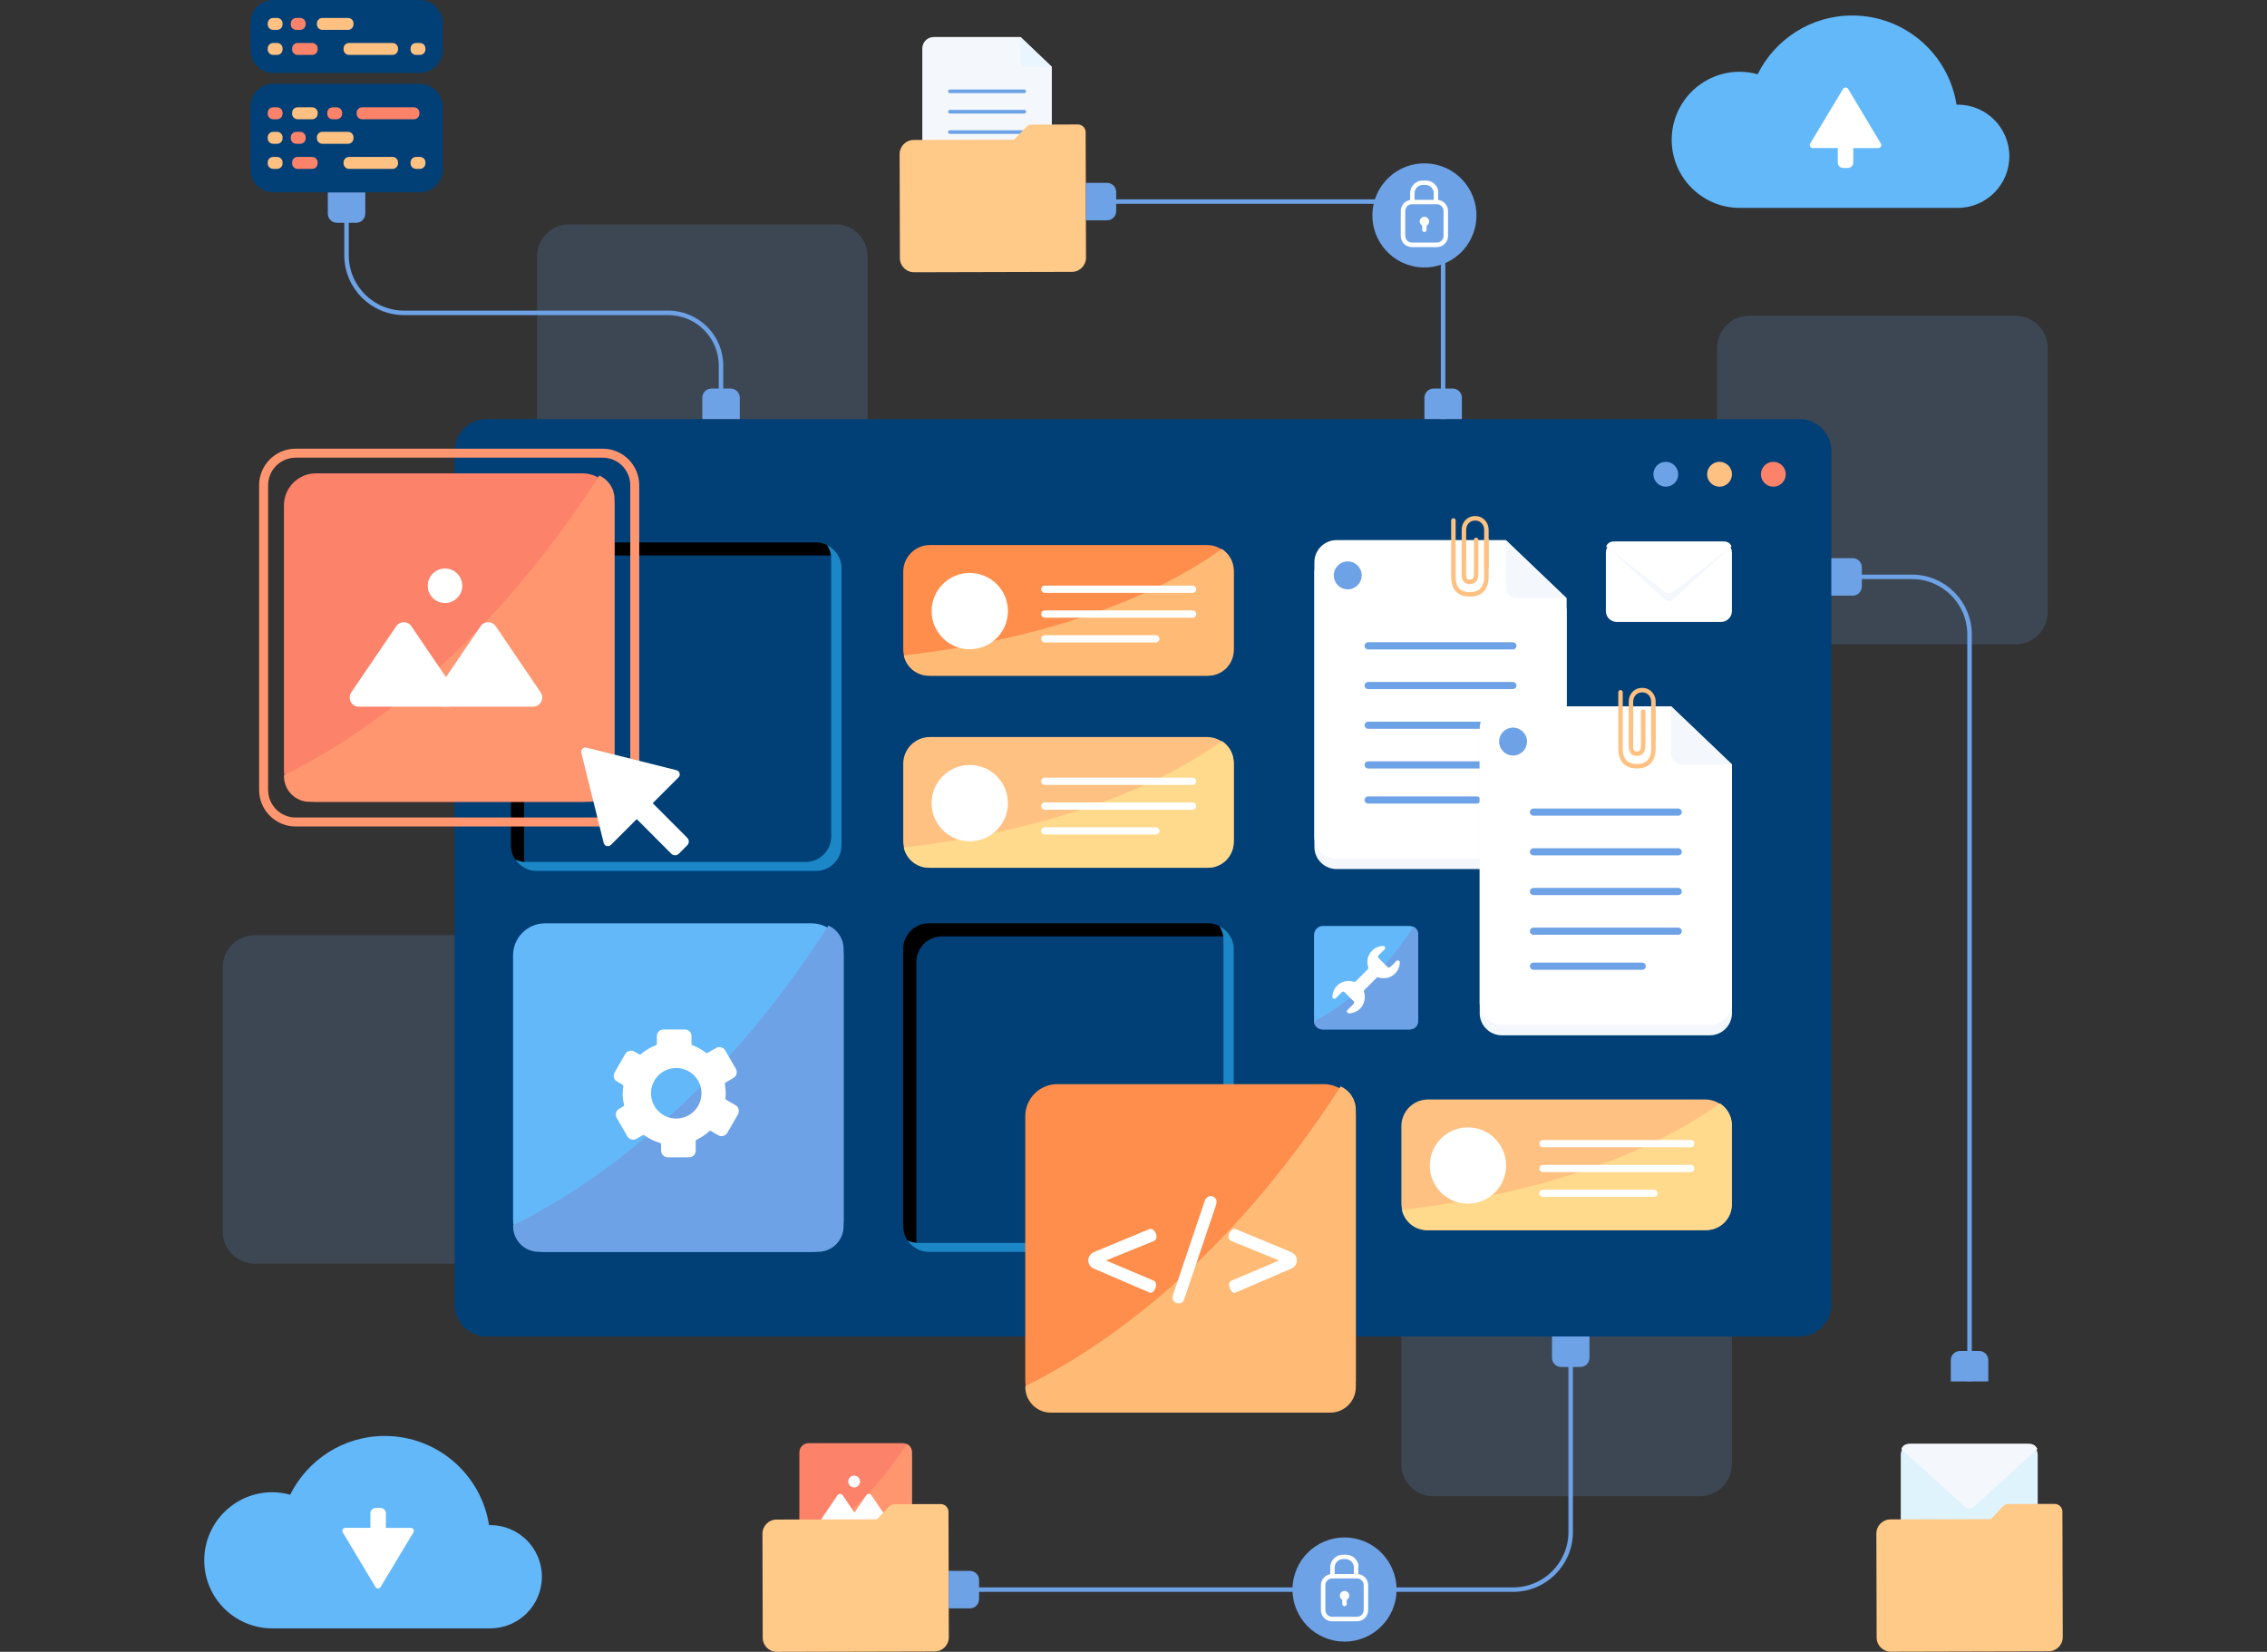 <svg width="505" height="368" viewBox="0 0 505 368" fill="none" xmlns="http://www.w3.org/2000/svg">
<rect x="0" y="0" width="505" height="368" fill="#333333" stroke="none"/>
<g clip-path="url(#clip0_1206_1139)">
<path opacity="0.18" d="M116.123 281.522H56.752C52.82 281.522 49.622 278.321 49.622 274.387V215.474C49.622 211.54 52.82 208.339 56.752 208.339H116.123C120.054 208.339 123.253 211.54 123.253 215.474V274.387C123.253 278.334 120.054 281.522 116.123 281.522Z" fill="#6EA2E6"/>
<path opacity="0.18" d="M449.007 143.544H389.636C385.704 143.544 382.506 140.344 382.506 136.409V77.496C382.506 73.562 385.704 70.362 389.636 70.362H449.007C452.938 70.362 456.137 73.562 456.137 77.496V136.409C456.137 140.356 452.938 143.544 449.007 143.544Z" fill="#6EA2E6"/>
<path opacity="0.18" d="M378.662 333.338H319.292C315.36 333.338 312.161 330.137 312.161 326.203V267.29C312.161 263.356 315.36 260.155 319.292 260.155H378.662C382.594 260.155 385.793 263.356 385.793 267.29V326.203C385.793 330.15 382.607 333.338 378.662 333.338Z" fill="#6EA2E6"/>
<path opacity="0.18" d="M186.126 123.152H126.768C122.836 123.152 119.637 119.951 119.637 116.017V57.117C119.637 53.182 122.836 49.982 126.768 49.982H186.138C190.07 49.982 193.269 53.182 193.269 57.117V116.029C193.256 119.964 190.07 123.152 186.126 123.152Z" fill="#6EA2E6"/>
<path d="M400.825 297.765H108.423C104.491 297.765 101.292 294.564 101.292 290.63V100.495C101.292 96.56 104.491 93.36 108.423 93.36H400.838C404.769 93.36 407.968 96.56 407.968 100.495V290.63C407.955 294.564 404.769 297.765 400.825 297.765Z" fill="#004077"/>
<path d="M395.035 108.427C396.564 108.427 397.803 107.186 397.803 105.656C397.803 104.126 396.564 102.886 395.035 102.886C393.505 102.886 392.266 104.126 392.266 105.656C392.266 107.186 393.505 108.427 395.035 108.427Z" fill="#FC826A"/>
<path d="M385.818 105.656C385.818 107.187 384.579 108.427 383.049 108.427C381.519 108.427 380.28 107.187 380.28 105.656C380.28 104.125 381.519 102.886 383.049 102.886C384.579 102.898 385.818 104.138 385.818 105.656Z" fill="#FFC182"/>
<path d="M373.845 105.656C373.845 107.187 372.606 108.427 371.076 108.427C369.547 108.427 368.308 107.187 368.308 105.656C368.308 104.125 369.547 102.886 371.076 102.886C372.606 102.898 373.845 104.138 373.845 105.656Z" fill="#6EA2E6"/>
<path d="M180.322 194.032H120.952C117.02 194.032 113.822 190.831 113.822 186.897V127.984C113.822 124.05 117.02 120.849 120.952 120.849H180.322C184.254 120.849 187.453 124.05 187.453 127.984V186.897C187.453 190.831 184.254 194.032 180.322 194.032Z" fill="#004077"/>
<path d="M116.755 191.249V129.451C116.755 126.314 119.296 123.759 122.444 123.759H184.697C185.493 123.759 186.265 123.923 186.947 124.227C186.062 122.241 184.077 120.849 181.751 120.849H119.511C116.375 120.849 113.822 123.392 113.822 126.542V188.339C113.822 190.679 115.238 192.691 117.248 193.564C116.944 192.855 116.755 192.071 116.755 191.249Z" fill="black"/>
<path d="M184.229 121.418C184.823 122.317 185.165 123.392 185.165 124.543V186.34C185.165 189.478 182.623 192.033 179.475 192.033H117.222C116.337 192.033 115.503 191.831 114.757 191.464C115.769 193.007 117.526 194.032 119.511 194.032H181.764C184.899 194.032 187.453 191.489 187.453 188.339V126.542C187.453 124.277 186.138 122.342 184.229 121.418Z" fill="#1B87C6"/>
<path d="M267.697 278.891H208.326C204.394 278.891 201.196 275.69 201.196 271.756V212.843C201.196 208.909 204.394 205.708 208.326 205.708H267.697C271.629 205.708 274.827 208.909 274.827 212.843V271.756C274.827 275.703 271.629 278.891 267.697 278.891Z" fill="#004077"/>
<path d="M204.129 276.107V214.31C204.129 211.173 206.67 208.618 209.818 208.618H272.071C272.868 208.618 273.639 208.782 274.334 209.086C273.449 207.1 271.464 205.708 269.138 205.708H206.885C203.75 205.708 201.196 208.251 201.196 211.401V273.198C201.196 275.538 202.612 277.55 204.622 278.422C204.306 277.714 204.129 276.942 204.129 276.107Z" fill="black"/>
<path d="M271.603 206.29C272.197 207.188 272.539 208.263 272.539 209.415V271.212C272.539 274.349 269.998 276.905 266.85 276.905H204.597C203.712 276.905 202.877 276.702 202.131 276.335C203.143 277.879 204.9 278.903 206.885 278.903H269.138C272.273 278.903 274.827 276.361 274.827 273.211V211.413C274.827 209.149 273.512 207.201 271.603 206.29Z" fill="#1B87C6"/>
<path d="M180.79 278.891H121.42C117.488 278.891 114.289 275.69 114.289 271.756V212.843C114.289 208.909 117.488 205.708 121.42 205.708H180.79C184.722 205.708 187.921 208.909 187.921 212.843V271.756C187.921 275.703 184.722 278.891 180.79 278.891Z" fill="#63B8FA"/>
<path d="M182.232 278.891C185.367 278.891 187.921 276.348 187.921 273.198V211.401C187.921 209.086 186.53 207.087 184.545 206.201C158.918 246.063 130.94 264.747 114.302 272.983V273.198C114.302 276.335 116.843 278.891 119.991 278.891H182.232Z" fill="#6EA2E6"/>
<path d="M163.836 246.215L161.775 245.025C161.649 244.949 161.586 244.823 161.598 244.684C161.636 244.317 161.662 243.95 161.662 243.583C161.662 242.875 161.598 242.192 161.472 241.521C161.447 241.369 161.51 241.23 161.649 241.154L163.381 240.155C164.089 239.75 164.329 238.839 163.925 238.131L161.548 234.02C161.143 233.311 160.233 233.071 159.525 233.476L157.629 234.564C157.502 234.639 157.351 234.627 157.237 234.538C156.339 233.842 155.34 233.286 154.266 232.868C154.127 232.818 154.038 232.691 154.038 232.539V230.832C154.038 230.009 153.381 229.352 152.559 229.352H147.805C146.983 229.352 146.326 230.009 146.326 230.832V232.539C146.326 232.691 146.238 232.818 146.098 232.868C144.872 233.336 143.76 234.007 142.773 234.842C142.66 234.943 142.495 234.956 142.369 234.88L141.307 234.273C140.599 233.868 139.689 234.108 139.284 234.817L136.907 238.928C136.503 239.636 136.743 240.547 137.451 240.952L138.665 241.648C138.791 241.724 138.854 241.863 138.842 242.015C138.766 242.533 138.715 243.052 138.715 243.596C138.715 244.456 138.816 245.304 139.006 246.101C139.044 246.252 138.968 246.417 138.842 246.493L137.919 247.024C137.211 247.429 136.97 248.34 137.375 249.048L139.752 253.16C140.156 253.868 141.067 254.108 141.775 253.704L143.153 252.907C143.279 252.831 143.418 252.843 143.545 252.932C144.581 253.678 145.744 254.248 146.996 254.614C147.148 254.665 147.262 254.791 147.262 254.956V256.347C147.262 257.17 147.919 257.828 148.741 257.828H153.494C154.316 257.828 154.974 257.17 154.974 256.347V254.248C154.974 254.108 155.05 253.982 155.176 253.931C156.2 253.438 157.136 252.793 157.97 252.034C158.084 251.932 158.248 251.907 158.387 251.983L159.993 252.919C160.701 253.324 161.611 253.084 162.016 252.375L164.393 248.264C164.784 247.53 164.544 246.619 163.836 246.215ZM150.637 249.2C147.527 249.2 145.011 246.683 145.011 243.571C145.011 240.459 147.527 237.941 150.637 237.941C153.747 237.941 156.263 240.459 156.263 243.571C156.263 246.683 153.747 249.2 150.637 249.2Z" fill="white"/>
<path d="M268.885 150.54H207.15C203.863 150.54 201.208 147.87 201.208 144.594V127.377C201.208 124.088 203.876 121.431 207.15 121.431H268.885C272.172 121.431 274.827 124.1 274.827 127.377V144.594C274.827 147.87 272.159 150.54 268.885 150.54Z" fill="#FF8D4B"/>
<path d="M274.827 144.847V127.111C274.827 125.087 273.765 123.316 272.185 122.304C248.682 139.154 215.469 144.455 201.322 146.011C201.866 148.591 204.141 150.54 206.885 150.54H269.138C272.286 150.54 274.827 147.997 274.827 144.847Z" fill="#FFBB75"/>
<path d="M216.026 144.645C220.718 144.645 224.522 140.839 224.522 136.144C224.522 131.449 220.718 127.643 216.026 127.643C211.333 127.643 207.53 131.449 207.53 136.144C207.53 140.839 211.333 144.645 216.026 144.645Z" fill="white"/>
<path d="M265.661 132.083H232.739C232.284 132.083 231.93 131.716 231.93 131.273C231.93 130.818 232.297 130.464 232.739 130.464H265.661C266.116 130.464 266.47 130.83 266.47 131.273C266.483 131.716 266.116 132.083 265.661 132.083Z" fill="white"/>
<path d="M265.661 137.611H232.739C232.284 137.611 231.93 137.244 231.93 136.801C231.93 136.346 232.297 135.992 232.739 135.992H265.661C266.116 135.992 266.47 136.359 266.47 136.801C266.483 137.244 266.116 137.611 265.661 137.611Z" fill="white"/>
<path d="M257.481 143.139H232.739C232.284 143.139 231.93 142.772 231.93 142.33C231.93 141.874 232.297 141.52 232.739 141.52H257.481C257.936 141.52 258.29 141.887 258.29 142.33C258.29 142.772 257.924 143.139 257.481 143.139Z" fill="white"/>
<path d="M268.885 193.323H207.15C203.863 193.323 201.208 190.654 201.208 187.378V170.148C201.208 166.859 203.876 164.202 207.15 164.202H268.885C272.172 164.202 274.827 166.871 274.827 170.148V187.365C274.827 190.654 272.159 193.323 268.885 193.323Z" fill="#FFC182"/>
<path d="M274.827 187.631V169.895C274.827 167.871 273.765 166.1 272.185 165.088C248.682 181.938 215.469 187.238 201.322 188.794C201.866 191.375 204.141 193.323 206.885 193.323H269.138C272.286 193.323 274.827 190.768 274.827 187.631Z" fill="#FFD98C"/>
<path d="M224.522 178.927C224.522 183.62 220.716 187.428 216.026 187.428C211.335 187.428 207.53 183.62 207.53 178.927C207.53 174.234 211.335 170.426 216.026 170.426C220.716 170.426 224.522 174.234 224.522 178.927Z" fill="white"/>
<path d="M265.661 174.866H232.739C232.284 174.866 231.93 174.499 231.93 174.057C231.93 173.601 232.297 173.247 232.739 173.247H265.661C266.116 173.247 266.47 173.614 266.47 174.057C266.483 174.499 266.116 174.866 265.661 174.866Z" fill="white"/>
<path d="M265.661 180.395H232.739C232.284 180.395 231.93 180.028 231.93 179.585C231.93 179.13 232.297 178.775 232.739 178.775H265.661C266.116 178.775 266.47 179.142 266.47 179.585C266.483 180.028 266.116 180.395 265.661 180.395Z" fill="white"/>
<path d="M257.481 185.923H232.739C232.284 185.923 231.93 185.556 231.93 185.113C231.93 184.658 232.297 184.304 232.739 184.304H257.481C257.936 184.304 258.29 184.671 258.29 185.113C258.29 185.556 257.924 185.923 257.481 185.923Z" fill="white"/>
<path d="M379.851 274.058H318.116C314.829 274.058 312.174 271.389 312.174 268.113V250.895C312.174 247.606 314.841 244.95 318.116 244.95H379.851C383.138 244.95 385.793 247.619 385.793 250.895V268.113C385.793 271.389 383.138 274.058 379.851 274.058Z" fill="#FFC182"/>
<path d="M385.793 268.365V250.63C385.793 248.606 384.731 246.835 383.15 245.823C359.647 262.673 326.435 267.973 312.288 269.529C312.831 272.11 315.107 274.058 317.85 274.058H380.103C383.251 274.058 385.793 271.503 385.793 268.365Z" fill="#FFD98C"/>
<path d="M327.004 268.163C331.696 268.163 335.5 264.357 335.5 259.662C335.5 254.967 331.696 251.161 327.004 251.161C322.312 251.161 318.508 254.967 318.508 259.662C318.508 264.357 322.312 268.163 327.004 268.163Z" fill="white"/>
<path d="M376.639 255.601H343.718C343.262 255.601 342.908 255.235 342.908 254.792C342.908 254.336 343.275 253.982 343.718 253.982H376.639C377.094 253.982 377.448 254.349 377.448 254.792C377.448 255.235 377.082 255.601 376.639 255.601Z" fill="white"/>
<path d="M376.639 261.13H343.718C343.262 261.13 342.908 260.763 342.908 260.32C342.908 259.864 343.275 259.51 343.718 259.51H376.639C377.094 259.51 377.448 259.877 377.448 260.32C377.448 260.763 377.082 261.13 376.639 261.13Z" fill="white"/>
<path d="M368.447 266.658H343.705C343.25 266.658 342.896 266.291 342.896 265.848C342.896 265.393 343.262 265.039 343.705 265.039H368.447C368.902 265.039 369.256 265.405 369.256 265.848C369.269 266.291 368.902 266.658 368.447 266.658Z" fill="white"/>
<path d="M294.891 314.716H235.521C231.589 314.716 228.39 311.516 228.39 307.582V248.669C228.39 244.735 231.589 241.534 235.521 241.534H294.891C298.823 241.534 302.022 244.735 302.022 248.669V307.582C302.022 311.516 298.823 314.716 294.891 314.716Z" fill="#FF8D4B"/>
<path d="M296.332 314.716C299.468 314.716 302.022 312.174 302.022 309.024V247.227C302.022 244.912 300.631 242.913 298.646 242.027C273.019 281.889 245.041 300.573 228.403 308.809V309.024C228.403 312.161 230.944 314.716 234.092 314.716H296.332Z" fill="#FFBB75"/>
<path d="M243.549 282.584C243.208 282.42 242.929 282.18 242.727 281.851C242.525 281.522 242.424 281.18 242.424 280.801C242.424 280.409 242.537 280.042 242.765 279.7C242.993 279.359 243.334 279.093 243.789 278.903L256.027 273.83C256.154 273.792 256.242 273.767 256.293 273.767C256.622 273.767 256.925 273.957 257.216 274.336C257.494 274.716 257.633 275.108 257.633 275.5C257.633 275.994 257.418 276.322 256.976 276.512L246.381 280.813L257.013 285.317C257.355 285.456 257.519 285.772 257.519 286.253C257.519 286.658 257.405 287.063 257.153 287.442C256.912 287.822 256.647 288.011 256.343 288.011C256.268 288.011 256.179 287.999 256.091 287.973L243.549 282.584Z" fill="white"/>
<path d="M261.628 290.023C261.35 289.795 261.211 289.491 261.211 289.099C261.211 288.91 261.261 288.657 261.35 288.328L268.329 267.657C268.442 267.29 268.619 266.999 268.86 266.784C269.1 266.569 269.365 266.468 269.656 266.468C270.023 266.468 270.339 266.582 270.604 266.822C270.87 267.062 271.009 267.366 271.009 267.758C271.009 267.973 270.958 268.214 270.87 268.517L263.803 289.441C263.588 290.048 263.183 290.364 262.564 290.364C262.222 290.377 261.906 290.263 261.628 290.023Z" fill="white"/>
<path d="M274.991 288.011C274.688 288.011 274.423 287.822 274.17 287.442C273.929 287.063 273.803 286.671 273.803 286.253C273.803 285.772 273.967 285.456 274.309 285.317L284.941 280.813L274.359 276.512C273.904 276.335 273.677 275.994 273.677 275.5C273.677 275.095 273.816 274.716 274.094 274.336C274.372 273.957 274.675 273.767 275.017 273.767C275.08 273.767 275.168 273.792 275.282 273.83L287.52 278.903C287.988 279.093 288.33 279.359 288.557 279.7C288.785 280.042 288.899 280.409 288.899 280.801C288.899 281.168 288.797 281.522 288.595 281.851C288.393 282.18 288.115 282.42 287.773 282.572L275.244 287.961C275.156 287.999 275.067 288.011 274.991 288.011Z" fill="white"/>
<path d="M227.341 8.248H207.997C206.594 8.248 205.456 9.387 205.456 10.791V42.126C205.456 43.53 206.594 44.669 207.997 44.669H231.766C233.169 44.669 234.307 43.53 234.307 42.126V14.889L227.341 8.248Z" fill="#F4F7FC"/>
<path d="M227.341 8.248L234.294 14.889H228.593C227.897 14.889 227.341 14.333 227.341 13.637V8.248Z" fill="#E9F5FF"/>
<path d="M228.163 34.371H211.601C211.373 34.371 211.196 34.181 211.196 33.966C211.196 33.739 211.386 33.562 211.601 33.562H228.163C228.39 33.562 228.567 33.751 228.567 33.966C228.567 34.181 228.39 34.371 228.163 34.371Z" fill="#6EA2E6"/>
<path d="M228.163 29.83H211.601C211.373 29.83 211.196 29.64 211.196 29.425C211.196 29.197 211.386 29.02 211.601 29.02H228.163C228.39 29.02 228.567 29.21 228.567 29.425C228.567 29.652 228.39 29.83 228.163 29.83Z" fill="#6EA2E6"/>
<path d="M228.163 25.288H211.601C211.373 25.288 211.196 25.098 211.196 24.883C211.196 24.656 211.386 24.479 211.601 24.479H228.163C228.39 24.479 228.567 24.668 228.567 24.883C228.567 25.111 228.39 25.288 228.163 25.288Z" fill="#6EA2E6"/>
<path d="M228.163 20.759H211.601C211.373 20.759 211.196 20.57 211.196 20.355C211.196 20.127 211.386 19.95 211.601 19.95H228.163C228.39 19.95 228.567 20.14 228.567 20.355C228.567 20.57 228.39 20.759 228.163 20.759Z" fill="#6EA2E6"/>
<path d="M224.041 38.381H211.601C211.373 38.381 211.196 38.192 211.196 37.977C211.196 37.749 211.386 37.572 211.601 37.572H224.041C224.269 37.572 224.446 37.761 224.446 37.977C224.458 38.192 224.269 38.381 224.041 38.381Z" fill="#6EA2E6"/>
<path d="M228.593 28.286L225.912 31.12L203.547 31.183C201.803 31.183 200.399 32.6 200.399 34.346L200.462 57.509C200.462 59.255 201.878 60.659 203.623 60.659L238.77 60.57C240.515 60.57 241.918 59.153 241.918 57.408L241.855 33.726L241.842 31.095V29.463C241.842 28.501 241.058 27.73 240.11 27.73L229.857 27.755C229.376 27.742 228.921 27.932 228.593 28.286Z" fill="#FFC987"/>
<path d="M246.608 49.084H241.855V40.734H246.608C247.734 40.734 248.644 41.645 248.644 42.771V47.047C248.644 48.173 247.734 49.084 246.608 49.084Z" fill="#6EA2E6"/>
<path d="M325.651 88.603V93.36H317.307V88.603C317.307 87.478 318.217 86.567 319.342 86.567H323.616C324.728 86.567 325.651 87.478 325.651 88.603Z" fill="#6EA2E6"/>
<path d="M245.256 44.909H308.634C315.727 44.909 321.466 50.665 321.466 57.749V93.36" stroke="#6EA2E6" stroke-miterlimit="10"/>
<path d="M412.709 132.703H407.955V124.354H412.709C413.834 124.354 414.745 125.264 414.745 126.39V130.666C414.745 131.792 413.834 132.703 412.709 132.703Z" fill="#6EA2E6"/>
<path d="M442.913 303.015V307.772H434.568V303.015C434.568 301.889 435.479 300.978 436.604 300.978H440.877C442.002 300.978 442.913 301.889 442.913 303.015Z" fill="#6EA2E6"/>
<path d="M411.356 128.515H425.908C433.001 128.515 438.741 134.271 438.741 141.356V307.759" stroke="#6EA2E6" stroke-miterlimit="10"/>
<path d="M201.107 346.444H180.108C178.982 346.444 178.072 345.533 178.072 344.407V323.559C178.072 322.433 178.982 321.522 180.108 321.522H201.107C202.232 321.522 203.143 322.433 203.143 323.559V344.407C203.13 345.533 202.22 346.444 201.107 346.444Z" fill="#FC826A"/>
<path d="M201.196 346.444C202.27 346.444 203.13 345.571 203.13 344.508V323.471C203.13 322.686 202.662 322.003 201.979 321.699C193.256 335.273 183.723 341.636 178.059 344.432V344.508C178.059 345.583 178.932 346.444 179.994 346.444H201.196Z" fill="#FF9670"/>
<path d="M183.749 339.233H190.563C191.119 339.233 191.448 338.613 191.132 338.145L187.718 333.123C187.44 332.718 186.846 332.718 186.568 333.123L183.154 338.145C182.864 338.613 183.192 339.233 183.749 339.233Z" fill="white"/>
<path d="M190.146 339.233H196.96C197.517 339.233 197.845 338.613 197.529 338.145L194.116 333.123C193.837 332.718 193.243 332.718 192.965 333.123L189.552 338.145C189.261 338.613 189.59 339.233 190.146 339.233Z" fill="white"/>
<path d="M191.587 330.062C191.587 330.783 191.006 331.377 190.272 331.377C189.552 331.377 188.957 330.795 188.957 330.062C188.957 329.34 189.539 328.746 190.272 328.746C191.006 328.746 191.587 329.34 191.587 330.062Z" fill="white"/>
<path d="M198.035 335.64L195.355 338.474L172.99 338.537C171.245 338.537 169.842 339.954 169.842 341.7L169.905 364.863C169.905 366.609 171.321 368.013 173.065 368.013L208.212 367.924C209.957 367.924 211.36 366.507 211.36 364.762L211.297 341.08L211.285 338.449V336.817C211.285 335.855 210.501 335.084 209.552 335.084L199.299 335.109C198.819 335.096 198.364 335.299 198.035 335.64Z" fill="#FFC987"/>
<path d="M216.064 349.973H211.31V358.322H216.064C217.189 358.322 218.099 357.412 218.099 356.286V352.01C218.099 350.884 217.189 349.973 216.064 349.973Z" fill="#6EA2E6"/>
<path d="M354.072 302.509V297.752H345.728V302.509C345.728 303.635 346.638 304.546 347.763 304.546H352.036C353.162 304.546 354.072 303.635 354.072 302.509Z" fill="#6EA2E6"/>
<path d="M214.698 354.148H337.055C344.147 354.148 349.887 348.392 349.887 341.308V297.752" stroke="#6EA2E6" stroke-miterlimit="10"/>
<path d="M81.368 47.603V42.847H73.023V47.603C73.023 48.729 73.934 49.64 75.059 49.64H79.332C80.457 49.64 81.368 48.729 81.368 47.603Z" fill="#6EA2E6"/>
<path d="M156.453 88.603V93.36H164.797V88.603C164.797 87.478 163.887 86.567 162.762 86.567H158.488C157.363 86.567 156.453 87.478 156.453 88.603Z" fill="#6EA2E6"/>
<path d="M77.195 46.25V56.864C77.195 63.961 82.948 69.704 90.028 69.704H148.867C155.353 69.704 160.612 74.966 160.612 81.456V90.704" stroke="#6EA2E6" stroke-miterlimit="10"/>
<path d="M335.437 122.658H297.736C295.005 122.658 292.792 124.872 292.792 127.605V188.668C292.792 191.4 295.005 193.614 297.736 193.614H344.046C346.777 193.614 348.99 191.4 348.99 188.668V135.612L335.437 122.658Z" fill="#F4F7FC"/>
<path d="M335.437 120.331H297.736C295.005 120.331 292.792 122.544 292.792 125.277V186.34C292.792 189.073 295.005 191.287 297.736 191.287H344.046C346.777 191.287 348.99 189.073 348.99 186.34V133.285L335.437 120.331Z" fill="white"/>
<path d="M335.437 120.331L348.99 133.272H337.877C336.536 133.272 335.437 132.184 335.437 130.83V120.331Z" fill="#F4F7FC"/>
<path d="M337.017 171.21H304.765C304.323 171.21 303.969 170.856 303.969 170.413C303.969 169.971 304.323 169.616 304.765 169.616H337.017C337.459 169.616 337.813 169.971 337.813 170.413C337.813 170.856 337.459 171.21 337.017 171.21Z" fill="#6EA2E6"/>
<path d="M337.017 162.368H304.765C304.323 162.368 303.969 162.014 303.969 161.571C303.969 161.128 304.323 160.774 304.765 160.774H337.017C337.459 160.774 337.813 161.128 337.813 161.571C337.813 162.014 337.459 162.368 337.017 162.368Z" fill="#6EA2E6"/>
<path d="M337.017 153.525H304.765C304.323 153.525 303.969 153.171 303.969 152.728C303.969 152.285 304.323 151.931 304.765 151.931H337.017C337.459 151.931 337.813 152.285 337.813 152.728C337.813 153.171 337.459 153.525 337.017 153.525Z" fill="#6EA2E6"/>
<path d="M337.017 144.683H304.765C304.323 144.683 303.969 144.328 303.969 143.886C303.969 143.443 304.323 143.089 304.765 143.089H337.017C337.459 143.089 337.813 143.443 337.813 143.886C337.813 144.328 337.459 144.683 337.017 144.683Z" fill="#6EA2E6"/>
<path d="M329.001 179.029H304.765C304.323 179.029 303.969 178.674 303.969 178.232C303.969 177.789 304.323 177.435 304.765 177.435H329.001C329.444 177.435 329.798 177.789 329.798 178.232C329.798 178.662 329.444 179.029 329.001 179.029Z" fill="#6EA2E6"/>
<path d="M300.226 131.298C301.944 131.298 303.337 129.905 303.337 128.186C303.337 126.468 301.944 125.074 300.226 125.074C298.509 125.074 297.116 126.468 297.116 128.186C297.116 129.905 298.509 131.298 300.226 131.298Z" fill="#6EA2E6"/>
<path d="M372.265 159.698H334.564C331.833 159.698 329.621 161.912 329.621 164.645V225.708C329.621 228.441 331.833 230.655 334.564 230.655H380.875C383.605 230.655 385.818 228.441 385.818 225.708V172.652L372.265 159.698Z" fill="#F4F7FC"/>
<path d="M372.265 157.358H334.564C331.833 157.358 329.621 159.572 329.621 162.304V223.368C329.621 226.1 331.833 228.314 334.564 228.314H380.875C383.605 228.314 385.818 226.1 385.818 223.368V170.312L372.265 157.358Z" fill="white"/>
<path d="M372.265 157.358L385.818 170.3H374.705C373.365 170.3 372.265 169.212 372.265 167.858V157.358Z" fill="#F4F7FC"/>
<path d="M373.858 208.251H341.594C341.151 208.251 340.797 207.896 340.797 207.454C340.797 207.011 341.151 206.657 341.594 206.657H373.845C374.288 206.657 374.642 207.011 374.642 207.454C374.654 207.896 374.288 208.251 373.858 208.251Z" fill="#6EA2E6"/>
<path d="M373.858 199.408H341.594C341.151 199.408 340.797 199.054 340.797 198.611C340.797 198.168 341.151 197.814 341.594 197.814H373.845C374.288 197.814 374.642 198.168 374.642 198.611C374.654 199.054 374.288 199.408 373.858 199.408Z" fill="#6EA2E6"/>
<path d="M373.858 190.565H341.594C341.151 190.565 340.797 190.211 340.797 189.768C340.797 189.326 341.151 188.971 341.594 188.971H373.845C374.288 188.971 374.642 189.326 374.642 189.768C374.654 190.211 374.288 190.565 373.858 190.565Z" fill="#6EA2E6"/>
<path d="M373.858 181.723H341.594C341.151 181.723 340.797 181.369 340.797 180.926C340.797 180.483 341.151 180.129 341.594 180.129H373.845C374.288 180.129 374.642 180.483 374.642 180.926C374.654 181.369 374.288 181.723 373.858 181.723Z" fill="#6EA2E6"/>
<path d="M365.83 216.056H341.594C341.151 216.056 340.797 215.702 340.797 215.259C340.797 214.816 341.151 214.462 341.594 214.462H365.83C366.272 214.462 366.626 214.816 366.626 215.259C366.626 215.702 366.272 216.056 365.83 216.056Z" fill="#6EA2E6"/>
<path d="M340.165 165.214C340.165 166.935 338.774 168.326 337.055 168.326C335.335 168.326 333.945 166.935 333.945 165.214C333.945 163.494 335.335 162.102 337.055 162.102C338.774 162.115 340.165 163.506 340.165 165.214Z" fill="#6EA2E6"/>
<path d="M313.893 229.339H294.727C293.614 229.339 292.717 228.441 292.717 227.328V208.301C292.717 207.188 293.614 206.29 294.727 206.29H313.893C315.006 206.29 315.904 207.188 315.904 208.301V227.328C315.904 228.428 315.006 229.339 313.893 229.339Z" fill="#63B8FA"/>
<path d="M314.121 229.339C315.107 229.339 315.916 228.542 315.916 227.543V208.074C315.916 207.34 315.474 206.72 314.854 206.442C306.788 218.991 297.976 224.886 292.729 227.48V227.543C292.729 228.529 293.526 229.339 294.525 229.339H314.121Z" fill="#6EA2E6"/>
<path d="M303.956 220.534L306.624 217.865C306.738 217.751 306.915 217.713 307.079 217.764C308.305 218.156 309.721 217.903 310.695 216.967C311.428 216.271 311.807 215.36 311.82 214.424C311.833 214.019 311.352 213.804 311.074 214.095L309.86 215.31C309.557 215.613 309.279 215.613 309.102 215.449L307.104 213.45C306.927 213.273 306.927 213.007 307.104 212.83L308.444 211.489C308.722 211.211 308.508 210.73 308.116 210.743C307.218 210.768 306.333 211.11 305.65 211.793C304.652 212.792 304.361 214.234 304.778 215.487C304.829 215.651 304.803 215.828 304.677 215.955L302.009 218.624C301.895 218.738 301.718 218.776 301.554 218.725C300.328 218.333 298.912 218.586 297.938 219.522C297.205 220.218 296.826 221.129 296.813 222.065C296.8 222.47 297.281 222.685 297.559 222.394L298.899 221.053C299.076 220.876 299.342 220.876 299.519 221.053L301.516 223.052C301.693 223.229 301.693 223.495 301.516 223.672L300.176 225.013C299.898 225.291 300.1 225.772 300.505 225.759C301.402 225.734 302.287 225.392 302.97 224.709C303.969 223.71 304.26 222.267 303.842 221.015C303.792 220.838 303.83 220.661 303.956 220.534Z" fill="white"/>
<path d="M368.32 158.56V166.795C368.32 168.427 367.739 170.704 364.679 170.704C361.481 170.704 360.988 168.427 360.988 166.795V154.234" stroke="#FFC182" stroke-miterlimit="10" stroke-linecap="round"/>
<path d="M368.32 164.468V156.258C368.32 155.132 367.473 153.753 365.817 153.753C364.123 153.753 363.314 155.144 363.314 156.258V162.684" stroke="#FFC182" stroke-miterlimit="10" stroke-linecap="round"/>
<path d="M363.301 159.926V165.821C363.301 166.441 363.2 167.909 364.591 167.909C366.146 167.909 366.032 166.441 366.032 165.821V158.56" stroke="#FFC182" stroke-miterlimit="10" stroke-linecap="round"/>
<path d="M331.113 120.28V128.515C331.113 130.147 330.531 132.424 327.459 132.424C324.26 132.424 323.767 130.147 323.767 128.515V115.954" stroke="#FFC182" stroke-miterlimit="10" stroke-linecap="round"/>
<path d="M331.113 126.188V117.978C331.113 116.852 330.266 115.473 328.609 115.473C326.915 115.473 326.106 116.864 326.106 117.978V124.404" stroke="#FFC182" stroke-miterlimit="10" stroke-linecap="round"/>
<path d="M326.094 121.646V127.541C326.094 128.161 325.992 129.629 327.383 129.629C328.938 129.629 328.824 128.161 328.824 127.541V120.28" stroke="#FFC182" stroke-miterlimit="10" stroke-linecap="round"/>
<path d="M387.537 46.313C387.714 46.313 399.245 46.313 399.245 46.313H425.971H436.111C442.458 46.313 447.603 41.164 447.603 34.814C447.603 28.463 442.458 23.315 436.111 23.315C436.01 23.315 435.921 23.327 435.833 23.327C434.088 12.069 424.353 3.454 412.608 3.454C403.366 3.454 395.376 8.792 391.533 16.547C390.256 16.193 388.915 15.99 387.537 15.99C379.168 15.99 372.391 22.771 372.391 31.145C372.391 39.52 379.181 46.313 387.537 46.313Z" fill="#63B8FA"/>
<path d="M418.424 32.992L403.809 32.98C403.29 32.98 402.974 32.423 403.24 31.98L410.56 19.811C410.813 19.381 411.432 19.381 411.698 19.811L418.993 31.993C419.245 32.436 418.929 32.992 418.424 32.992Z" fill="white"/>
<path d="M410.572 37.42H411.647C412.304 37.42 412.835 36.889 412.835 36.231L412.848 26.085C412.848 25.427 412.317 24.896 411.66 24.896H410.585C409.928 24.896 409.397 25.427 409.397 26.085L409.384 36.231C409.384 36.889 409.915 37.42 410.572 37.42Z" fill="white"/>
<path d="M60.646 362.775C60.823 362.775 72.353 362.775 72.353 362.775H99.08H109.22C115.566 362.775 120.712 357.627 120.712 351.276C120.712 344.926 115.566 339.777 109.22 339.777C109.118 339.777 109.03 339.79 108.941 339.79C107.197 328.531 97.462 319.916 85.717 319.916C76.475 319.916 68.484 325.254 64.641 333.009C63.364 332.655 62.024 332.452 60.646 332.452C52.276 332.465 45.5 339.258 45.5 347.62C45.5 355.995 52.276 362.775 60.646 362.775Z" fill="#63B8FA"/>
<path d="M76.917 340.384L91.532 340.397C92.051 340.397 92.367 340.954 92.101 341.396L84.781 353.566C84.528 353.996 83.909 353.996 83.643 353.566L76.348 341.384C76.096 340.954 76.412 340.384 76.917 340.384Z" fill="white"/>
<path d="M84.769 335.957H83.694C83.036 335.957 82.505 336.488 82.505 337.146L82.493 347.291C82.493 347.949 83.024 348.48 83.681 348.48H84.756C85.413 348.48 85.944 347.949 85.944 347.291L85.957 337.146C85.957 336.488 85.426 335.957 84.769 335.957Z" fill="white"/>
<path d="M129.739 178.636H70.381C66.449 178.636 63.251 175.436 63.251 171.502V112.589C63.251 108.654 66.449 105.454 70.381 105.454H129.751C133.683 105.454 136.882 108.654 136.882 112.589V171.502C136.869 175.436 133.683 178.636 129.739 178.636Z" fill="#FC826A"/>
<path d="M131.193 178.636C134.328 178.636 136.882 176.094 136.882 172.944V111.147C136.882 108.832 135.491 106.833 133.506 105.947C107.879 145.809 79.901 164.493 63.263 172.729V172.944C63.263 176.081 65.804 178.636 68.952 178.636H131.193Z" fill="#FF9670"/>
<path d="M134.265 183.127H65.855C61.923 183.127 58.724 179.927 58.724 175.992V108.098C58.724 104.163 61.923 100.963 65.855 100.963H134.265C138.197 100.963 141.395 104.163 141.395 108.098V175.992C141.395 179.939 138.209 183.127 134.265 183.127Z" stroke="#FF9670" stroke-width="2" stroke-miterlimit="10"/>
<path d="M79.939 157.434H99.965C101.596 157.434 102.569 155.6 101.647 154.246L91.633 139.509C90.824 138.319 89.08 138.319 88.27 139.509L78.257 154.246C77.335 155.612 78.308 157.434 79.939 157.434Z" fill="white"/>
<path d="M98.726 157.434H118.752C120.383 157.434 121.357 155.6 120.434 154.246L110.421 139.509C109.611 138.319 107.867 138.319 107.058 139.509L97.045 154.246C96.134 155.612 97.095 157.434 98.726 157.434Z" fill="white"/>
<path d="M102.974 130.502C102.974 132.627 101.255 134.347 99.131 134.347C97.007 134.347 95.287 132.627 95.287 130.502C95.287 128.376 97.007 126.656 99.131 126.656C101.255 126.643 102.974 128.376 102.974 130.502Z" fill="white"/>
<path d="M151.143 173.197L136.085 188.238C135.554 188.769 134.657 188.516 134.48 187.795L129.499 167.732C129.322 167.023 129.966 166.391 130.662 166.568L150.7 171.59C151.421 171.767 151.674 172.665 151.143 173.197Z" fill="white"/>
<path d="M151.219 190.199L153.09 188.326C153.558 187.858 153.558 187.112 153.09 186.644L141.888 175.423C141.421 174.955 140.675 174.955 140.207 175.423L138.336 177.295C137.868 177.763 137.868 178.51 138.336 178.978L149.537 190.199C149.992 190.667 150.751 190.667 151.219 190.199Z" fill="white"/>
<path d="M310.875 356.415C312.138 350.134 308.072 344.018 301.795 342.754C295.518 341.491 289.405 345.559 288.143 351.84C286.88 358.121 290.945 364.237 297.223 365.5C303.5 366.764 309.612 362.696 310.875 356.415Z" fill="#6EA2E6"/>
<path d="M302.426 348.076C302.363 347.911 302.275 347.772 302.186 347.633C302.161 347.608 302.148 347.57 302.123 347.544C302.047 347.431 301.959 347.329 301.857 347.228C301.832 347.203 301.807 347.178 301.782 347.152C301.541 346.912 301.263 346.722 300.947 346.596C300.909 346.583 300.871 346.57 300.833 346.558C300.707 346.507 300.593 346.469 300.454 346.444C300.403 346.431 300.366 346.419 300.315 346.419C300.151 346.393 299.974 346.368 299.809 346.368H299.177C299 346.368 298.836 346.393 298.671 346.419C298.621 346.431 298.583 346.444 298.532 346.444C298.406 346.469 298.28 346.507 298.153 346.558C298.115 346.57 298.077 346.583 298.039 346.596C297.736 346.735 297.445 346.925 297.205 347.152C297.18 347.178 297.154 347.203 297.129 347.228C297.041 347.329 296.952 347.431 296.864 347.544C296.838 347.57 296.826 347.608 296.8 347.633C296.712 347.772 296.623 347.924 296.56 348.076C296.421 348.417 296.333 348.784 296.333 349.176V350.884C296.333 351.162 296.56 351.377 296.826 351.377C297.104 351.377 297.319 351.15 297.319 350.884V349.176C297.319 348.923 297.369 348.67 297.47 348.455C297.534 348.316 297.609 348.19 297.711 348.063C297.736 348.025 297.761 347.987 297.799 347.962C297.9 347.848 298.014 347.747 298.128 347.658C298.14 347.646 298.166 347.646 298.178 347.633C298.292 347.557 298.419 347.506 298.558 347.456C298.596 347.443 298.634 347.431 298.671 347.418C298.823 347.38 298.987 347.342 299.139 347.342H299.771C299.936 347.342 300.087 347.367 300.239 347.418C300.277 347.431 300.315 347.443 300.353 347.456C300.479 347.506 300.606 347.557 300.732 347.633C300.745 347.646 300.77 347.646 300.783 347.658C300.909 347.747 301.01 347.848 301.111 347.962C301.137 348 301.175 348.025 301.2 348.063C301.288 348.177 301.377 348.316 301.44 348.455C301.541 348.683 301.592 348.923 301.592 349.176V350.884C301.592 351.162 301.819 351.377 302.085 351.377C302.363 351.377 302.578 351.15 302.578 350.884V349.176C302.654 348.784 302.578 348.417 302.426 348.076Z" fill="white"/>
<path d="M299.506 357.855C299.228 357.855 299.013 357.627 299.013 357.361V355.603C299.013 355.324 299.24 355.109 299.506 355.109C299.784 355.109 299.999 355.337 299.999 355.603V357.361C300.012 357.627 299.784 357.855 299.506 357.855Z" fill="white"/>
<path d="M302.287 361.207H296.737C295.359 361.207 294.246 360.094 294.246 358.715V353.161C294.246 351.782 295.359 350.669 296.737 350.669H302.287C303.665 350.669 304.778 351.782 304.778 353.161V358.715C304.778 360.081 303.665 361.207 302.287 361.207ZM296.737 351.656C295.915 351.656 295.245 352.326 295.245 353.148V358.702C295.245 359.524 295.915 360.195 296.737 360.195H302.287C303.109 360.195 303.779 359.524 303.779 358.702V353.148C303.779 352.326 303.109 351.656 302.287 351.656H296.737Z" fill="white"/>
<path d="M300.568 355.489C300.568 356.071 300.1 356.539 299.518 356.539C298.937 356.539 298.469 356.071 298.469 355.489C298.469 354.907 298.937 354.439 299.518 354.439C300.087 354.439 300.568 354.907 300.568 355.489Z" fill="white"/>
<path d="M328.593 50.648C330.059 44.411 326.194 38.166 319.961 36.7C313.728 35.233 307.487 39.1 306.021 45.337C304.555 51.574 308.42 57.819 314.654 59.286C320.887 60.752 327.128 56.885 328.593 50.648Z" fill="#6EA2E6"/>
<path d="M320.215 41.923C320.151 41.759 320.063 41.62 319.974 41.481C319.949 41.455 319.937 41.417 319.911 41.392C319.835 41.278 319.747 41.177 319.646 41.076C319.62 41.05 319.595 41.025 319.57 41C319.33 40.76 319.052 40.57 318.735 40.443C318.698 40.431 318.66 40.418 318.622 40.405C318.495 40.355 318.381 40.317 318.242 40.291C318.192 40.279 318.154 40.266 318.103 40.266C317.939 40.241 317.762 40.216 317.598 40.216H316.965C316.788 40.216 316.624 40.241 316.46 40.266C316.409 40.279 316.371 40.291 316.321 40.291C316.194 40.317 316.068 40.355 315.941 40.405C315.903 40.418 315.866 40.431 315.828 40.443C315.524 40.582 315.233 40.772 314.993 41C314.968 41.025 314.943 41.05 314.917 41.076C314.829 41.177 314.74 41.278 314.652 41.392C314.627 41.417 314.614 41.455 314.589 41.481C314.5 41.62 314.412 41.772 314.348 41.923C314.209 42.265 314.121 42.632 314.121 43.024V44.732C314.121 45.01 314.348 45.225 314.614 45.225C314.892 45.225 315.107 44.997 315.107 44.732V43.024C315.107 42.771 315.158 42.518 315.259 42.303C315.322 42.164 315.41 42.037 315.499 41.911C315.524 41.873 315.549 41.835 315.587 41.809C315.689 41.696 315.802 41.594 315.916 41.506C315.929 41.493 315.954 41.493 315.967 41.481C316.08 41.405 316.207 41.354 316.346 41.303C316.384 41.291 316.422 41.278 316.46 41.266C316.611 41.228 316.776 41.19 316.928 41.19H317.56C317.724 41.19 317.876 41.215 318.027 41.266C318.065 41.278 318.103 41.291 318.141 41.303C318.268 41.354 318.394 41.405 318.521 41.481C318.533 41.493 318.558 41.493 318.571 41.506C318.698 41.594 318.799 41.696 318.9 41.809C318.925 41.847 318.963 41.873 318.988 41.911C319.077 42.025 319.165 42.164 319.229 42.303C319.33 42.531 319.38 42.771 319.38 43.024V44.732C319.38 45.01 319.608 45.225 319.873 45.225C320.151 45.225 320.366 44.997 320.366 44.732V43.024C320.442 42.632 320.354 42.265 320.215 41.923Z" fill="white"/>
<path d="M317.294 51.69C317.016 51.69 316.801 51.462 316.801 51.196V49.438C316.801 49.159 317.029 48.944 317.294 48.944C317.572 48.944 317.787 49.172 317.787 49.438V51.196C317.8 51.474 317.572 51.69 317.294 51.69Z" fill="white"/>
<path d="M320.076 55.054H314.525C313.147 55.054 312.035 53.941 312.035 52.562V47.009C312.035 45.63 313.147 44.517 314.525 44.517H320.076C321.454 44.517 322.566 45.63 322.566 47.009V52.562C322.566 53.928 321.441 55.054 320.076 55.054ZM314.525 45.503C313.704 45.503 313.034 46.174 313.034 46.996V52.55C313.034 53.372 313.704 54.042 314.525 54.042H320.076C320.897 54.042 321.567 53.372 321.567 52.55V46.996C321.567 46.174 320.897 45.503 320.076 45.503H314.525Z" fill="white"/>
<path d="M318.356 49.337C318.356 49.919 317.888 50.387 317.307 50.387C316.725 50.387 316.257 49.919 316.257 49.337C316.257 48.755 316.725 48.287 317.307 48.287C317.876 48.287 318.356 48.755 318.356 49.337Z" fill="white"/>
<path d="M451.51 341.118H425.832C424.505 341.118 423.418 340.043 423.418 338.702V324.103C423.418 322.775 424.492 321.687 425.832 321.687H451.51C452.837 321.687 453.925 322.762 453.925 324.103V338.702C453.925 340.03 452.85 341.118 451.51 341.118Z" fill="#DFF3FC"/>
<path d="M452.167 321.7H425.2C424.454 321.7 423.822 322.168 423.569 322.826L437.641 335.653C438.273 336.146 439.107 336.146 439.739 335.653L453.811 322.826C453.545 322.168 452.913 321.7 452.167 321.7Z" fill="#F4F7FC"/>
<path d="M452.167 321.7H425.2C424.454 321.7 423.822 322.168 423.569 322.826L437.641 333.793C438.273 334.287 439.107 334.287 439.739 333.793L453.811 322.826C453.545 322.168 452.913 321.7 452.167 321.7Z" fill="#F4F7FC"/>
<path d="M383.391 138.56H360.141C358.813 138.56 357.726 137.485 357.726 136.144V123.101C357.726 121.773 358.8 120.685 360.141 120.685H383.391C384.718 120.685 385.805 121.76 385.805 123.101V136.156C385.793 137.485 384.718 138.56 383.391 138.56Z" fill="white"/>
<path d="M384.175 120.685H359.344C358.661 120.685 358.067 121.115 357.84 121.722L370.798 133.538C371.38 133.993 372.151 133.993 372.733 133.538L385.692 121.722C385.451 121.115 384.87 120.685 384.175 120.685Z" fill="#F4F7FC"/>
<path d="M384.175 120.685H359.344C358.661 120.685 358.067 121.115 357.84 121.722L370.798 131.817C371.38 132.273 372.151 132.273 372.733 131.817L385.692 121.722C385.451 121.115 384.87 120.685 384.175 120.685Z" fill="white"/>
<path d="M446.175 335.602L443.494 338.436L421.129 338.499C419.385 338.499 417.981 339.916 417.981 341.662L418.044 364.825C418.044 366.57 419.46 367.975 421.205 367.975L456.352 367.886C458.097 367.886 459.5 366.469 459.5 364.723L459.437 341.042L459.424 338.411V336.779C459.424 335.817 458.64 335.046 457.692 335.046L447.439 335.071C446.958 335.058 446.503 335.261 446.175 335.602Z" fill="#FFC987"/>
<path d="M93.492 42.847H60.911C58.08 42.847 55.779 40.544 55.779 37.711V23.808C55.779 20.974 58.08 18.672 60.911 18.672H93.492C96.324 18.672 98.625 20.974 98.625 23.808V37.711C98.625 40.544 96.324 42.847 93.492 42.847Z" fill="#004077"/>
<path d="M61.733 26.566H60.848C60.178 26.566 59.635 26.022 59.635 25.351V25.124C59.635 24.453 60.178 23.909 60.848 23.909H61.733C62.403 23.909 62.947 24.453 62.947 25.124V25.351C62.947 26.022 62.403 26.566 61.733 26.566Z" fill="#FC826A"/>
<path d="M74.996 26.566H74.111C73.441 26.566 72.897 26.022 72.897 25.351V25.124C72.897 24.453 73.441 23.909 74.111 23.909H74.996C75.666 23.909 76.209 24.453 76.209 25.124V25.351C76.209 26.022 75.666 26.566 74.996 26.566Z" fill="#FC826A"/>
<path d="M69.547 26.566H66.285C65.615 26.566 65.071 26.022 65.071 25.351V25.124C65.071 24.453 65.615 23.909 66.285 23.909H69.547C70.217 23.909 70.76 24.453 70.76 25.124V25.351C70.76 26.022 70.217 26.566 69.547 26.566Z" fill="#FFC182"/>
<path d="M92.215 26.566H80.659C79.989 26.566 79.446 26.022 79.446 25.351V25.124C79.446 24.453 79.989 23.909 80.659 23.909H92.215C92.885 23.909 93.429 24.453 93.429 25.124V25.351C93.429 26.022 92.885 26.566 92.215 26.566Z" fill="#FC826A"/>
<path d="M61.733 37.622H60.848C60.178 37.622 59.635 37.078 59.635 36.408V36.18C59.635 35.51 60.178 34.966 60.848 34.966H61.733C62.403 34.966 62.947 35.51 62.947 36.18V36.408C62.947 37.078 62.403 37.622 61.733 37.622Z" fill="#FFC182"/>
<path d="M93.555 37.622H92.67C92 37.622 91.457 37.078 91.457 36.408V36.18C91.457 35.51 92 34.966 92.67 34.966H93.555C94.225 34.966 94.769 35.51 94.769 36.18V36.408C94.769 37.078 94.225 37.622 93.555 37.622Z" fill="#FFC182"/>
<path d="M69.547 37.622H66.285C65.615 37.622 65.071 37.078 65.071 36.408V36.18C65.071 35.51 65.615 34.966 66.285 34.966H69.547C70.217 34.966 70.76 35.51 70.76 36.18V36.408C70.76 37.078 70.217 37.622 69.547 37.622Z" fill="#FC826A"/>
<path d="M87.449 37.622H77.752C77.082 37.622 76.538 37.078 76.538 36.408V36.18C76.538 35.51 77.082 34.966 77.752 34.966H87.449C88.119 34.966 88.662 35.51 88.662 36.18V36.408C88.662 37.078 88.119 37.622 87.449 37.622Z" fill="#FFC182"/>
<path d="M61.733 32.031H60.848C60.178 32.031 59.635 31.487 59.635 30.816V30.589C59.635 29.918 60.178 29.374 60.848 29.374H61.733C62.403 29.374 62.947 29.918 62.947 30.589V30.816C62.947 31.487 62.403 32.031 61.733 32.031Z" fill="#FFC182"/>
<path d="M66.879 32.031H65.994C65.324 32.031 64.78 31.487 64.78 30.816V30.589C64.78 29.918 65.324 29.374 65.994 29.374H66.879C67.549 29.374 68.093 29.918 68.093 30.589V30.816C68.093 31.487 67.549 32.031 66.879 32.031Z" fill="#FC826A"/>
<path d="M77.537 32.031H71.81C71.14 32.031 70.596 31.487 70.596 30.816V30.589C70.596 29.918 71.14 29.374 71.81 29.374H77.537C78.207 29.374 78.751 29.918 78.751 30.589V30.816C78.751 31.487 78.207 32.031 77.537 32.031Z" fill="#FFC182"/>
<path d="M93.492 16.243H60.912C58.08 16.243 55.779 13.941 55.779 11.107V5.136C55.766 2.302 58.067 0 60.912 0H93.492C96.324 0 98.625 2.302 98.625 5.136V11.094C98.625 13.941 96.324 16.243 93.492 16.243Z" fill="#004077"/>
<path d="M61.733 12.233H60.848C60.178 12.233 59.635 11.689 59.635 11.019V10.791C59.635 10.12 60.178 9.576 60.848 9.576H61.733C62.403 9.576 62.947 10.12 62.947 10.791V11.019C62.947 11.689 62.403 12.233 61.733 12.233Z" fill="#FFC182"/>
<path d="M93.555 12.233H92.67C92 12.233 91.457 11.689 91.457 11.019V10.791C91.457 10.12 92 9.576 92.67 9.576H93.555C94.225 9.576 94.769 10.12 94.769 10.791V11.019C94.769 11.689 94.225 12.233 93.555 12.233Z" fill="#FFC182"/>
<path d="M69.547 12.233H66.285C65.615 12.233 65.071 11.689 65.071 11.019V10.791C65.071 10.12 65.615 9.576 66.285 9.576H69.547C70.217 9.576 70.76 10.12 70.76 10.791V11.019C70.76 11.689 70.217 12.233 69.547 12.233Z" fill="#FC826A"/>
<path d="M87.449 12.233H77.752C77.082 12.233 76.538 11.689 76.538 11.019V10.791C76.538 10.12 77.082 9.576 77.752 9.576H87.449C88.119 9.576 88.662 10.12 88.662 10.791V11.019C88.662 11.689 88.119 12.233 87.449 12.233Z" fill="#FFC182"/>
<path d="M61.733 6.654H60.848C60.178 6.654 59.635 6.11 59.635 5.44V5.212C59.635 4.542 60.178 3.998 60.848 3.998H61.733C62.403 3.998 62.947 4.542 62.947 5.212V5.44C62.947 6.11 62.403 6.654 61.733 6.654Z" fill="#FFC182"/>
<path d="M66.879 6.654H65.994C65.324 6.654 64.78 6.11 64.78 5.44V5.212C64.78 4.542 65.324 3.998 65.994 3.998H66.879C67.549 3.998 68.093 4.542 68.093 5.212V5.44C68.093 6.11 67.549 6.654 66.879 6.654Z" fill="#FC826A"/>
<path d="M77.537 6.654H71.81C71.14 6.654 70.596 6.11 70.596 5.44V5.212C70.596 4.542 71.14 3.998 71.81 3.998H77.537C78.207 3.998 78.751 4.542 78.751 5.212V5.44C78.751 6.11 78.207 6.654 77.537 6.654Z" fill="#FFC182"/>
</g>
<defs>
<clipPath id="clip0_1206_1139">
<rect width="414" height="368" fill="white" transform="translate(45.5)"/>
</clipPath>
</defs>
</svg>
